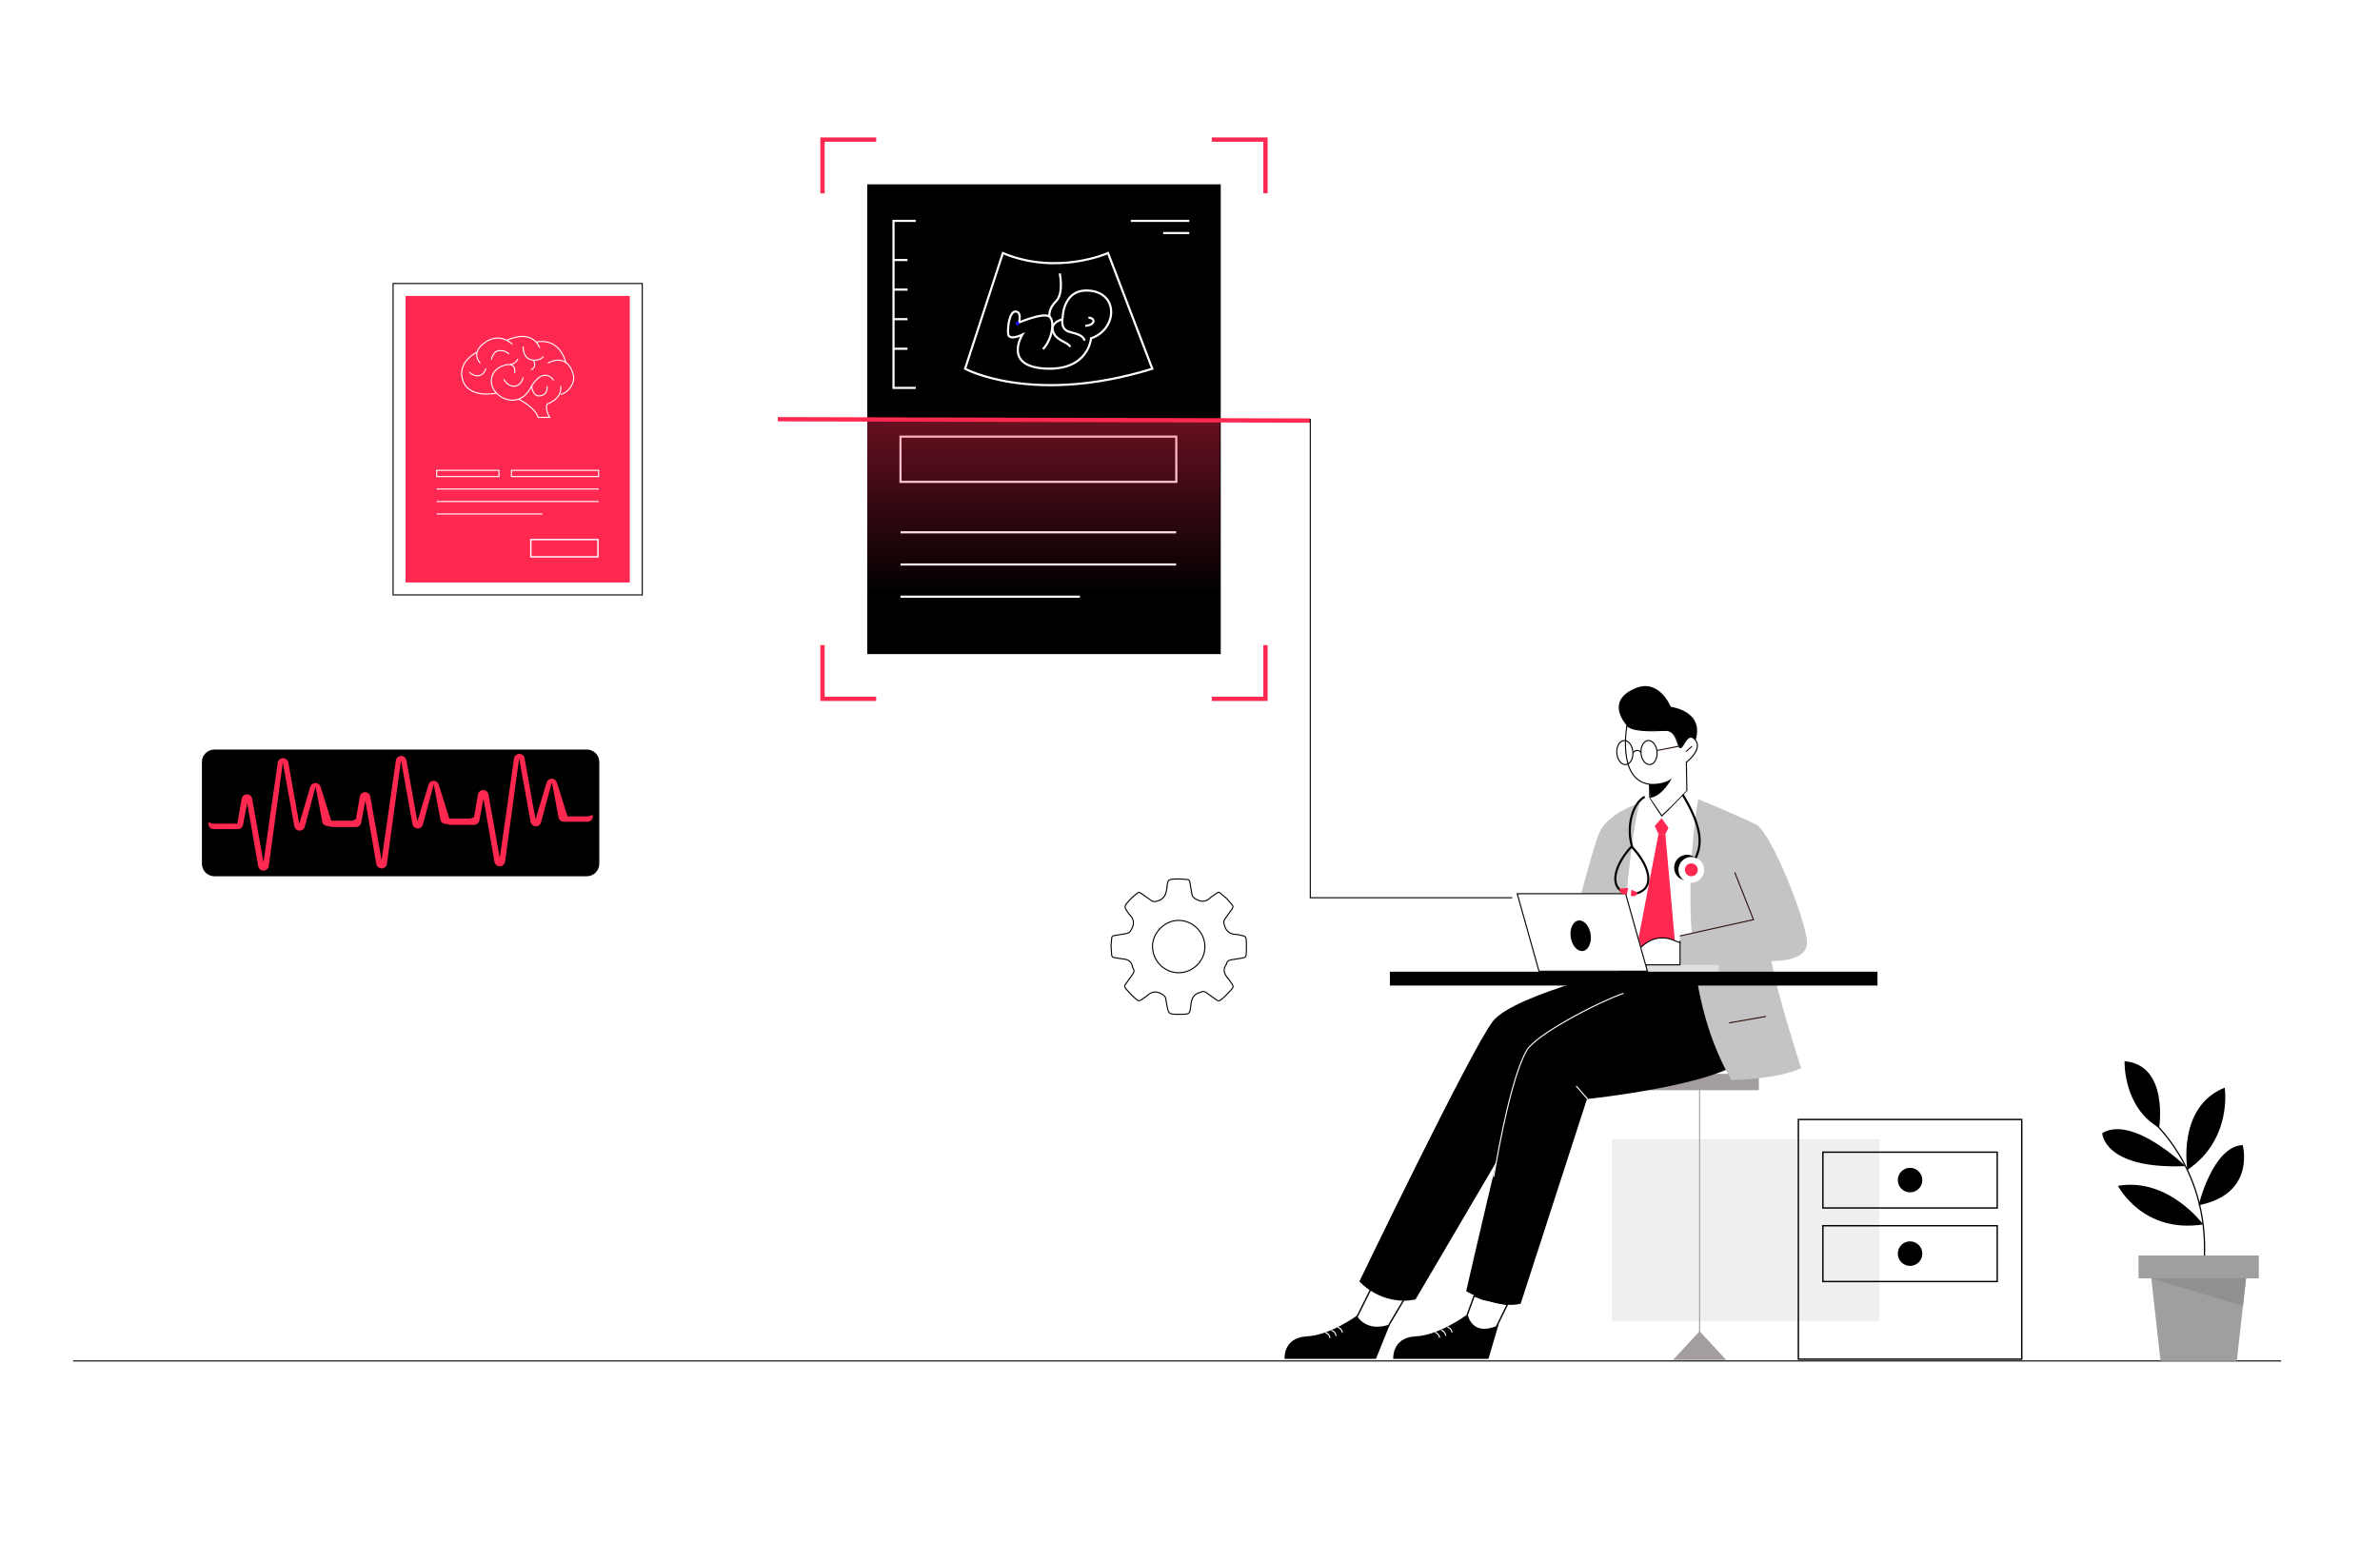 <svg width="1108" height="718" viewBox="0 0 1108 718" fill="none" xmlns="http://www.w3.org/2000/svg">
<rect width="1108" height="718" fill="white"/>
<path d="M34 633.681L1062 633.681" stroke="black" stroke-width="0.5"/>
<g clip-path="url(#clip0)">
<path d="M995.58 584.594H1051.58V595.245H995.58V584.594Z" fill="#9F9F9F"/>
<path d="M1001.52 595.211L1005.82 633.68H1041.34L1045.64 595.211H1001.52Z" fill="#9F9F9F"/>
<path d="M1001.52 595.211H1045.64L1044.21 608.079L1001.52 595.211Z" fill="#928F8F"/>
<path d="M1026.28 584.594C1027.75 543.168 1001.52 521.564 1001.52 521.564" stroke="black" stroke-width="0.584" stroke-miterlimit="10"/>
<path d="M1005.18 525.125C1005.18 525.125 1009.82 495.895 989.094 494.114C989.094 494.114 988.24 515.348 1005.18 525.125Z" fill="black"/>
<path d="M1017.43 542.966C1017.43 542.966 992.848 519.044 978.676 527.612C978.676 527.612 979.222 544.545 1017.43 542.966Z" fill="black"/>
<path d="M1035.71 506.445C1035.71 506.445 1039.5 530.434 1018.32 544.747C1018.32 544.713 1013.34 515.348 1035.71 506.445Z" fill="black"/>
<path d="M1025.67 570.113C1025.67 570.113 1009.58 548.106 986.021 552.138C986.021 552.138 997.358 574.514 1025.67 570.113Z" fill="black"/>
<path d="M1023.58 561.176C1023.58 561.176 1030.07 533.828 1044.07 533.156C1044.07 533.156 1050.39 555.902 1023.58 561.176Z" fill="black"/>
</g>
<path d="M568.31 85.831H403.747V304.554H568.31V85.831Z" fill="black"/>
<path d="M526.437 102.842H553.647" stroke="white" stroke-miterlimit="10"/>
<path d="M541.509 108.513H553.647" stroke="white" stroke-miterlimit="10"/>
<path d="M426.315 102.842H415.969V180.611H426.315" stroke="white" stroke-miterlimit="10"/>
<path d="M415.967 121.07H422.485" stroke="white" stroke-miterlimit="10"/>
<path d="M415.966 134.841H422.484" stroke="white" stroke-miterlimit="10"/>
<path d="M415.966 148.613H422.484" stroke="white" stroke-miterlimit="10"/>
<path d="M415.966 162.384H422.484" stroke="white" stroke-miterlimit="10"/>
<path d="M485.541 162.546C489.696 158.333 491.244 149.666 488.637 147.478C486.03 145.21 474.38 150.152 474.38 150.152C474.38 150.152 475.765 145.291 472.914 145.048C470.062 144.805 469.003 151.934 469.329 155.417C469.655 158.901 475.928 155.822 475.928 155.822C475.928 155.822 466.722 170.647 486.763 171.619C506.804 172.591 507.944 157.523 507.944 157.523C519.757 153.554 521.061 137.19 507.944 135.408C494.828 133.707 494.747 147.721 494.747 147.721C494.747 147.721 493.199 153.311 497.924 154.526C502.649 155.741 504.034 156.389 505.012 158.576" stroke="white" stroke-miterlimit="10"/>
<path d="M493.361 127.307C493.361 127.307 495.398 136.623 491.569 140.349C487.74 144.076 488.636 147.478 488.636 147.478" stroke="white" stroke-miterlimit="10"/>
<path d="M474.38 150.151L472.995 150.962" stroke="#1E15FF" stroke-width="1.494" stroke-miterlimit="10"/>
<path d="M506.723 147.883C506.723 147.883 509.492 148.045 509.004 149.828C508.515 151.61 505.256 151.691 505.256 151.691" stroke="white" stroke-miterlimit="10"/>
<path d="M494.501 148.693C494.501 148.693 488.717 150.071 490.265 154.445C491.812 158.82 497.108 159.144 498.248 161.493" stroke="white" stroke-miterlimit="10"/>
<path d="M466.885 117.829L449.288 171.7C449.288 171.7 480.815 188.874 536.457 171.7L515.846 117.829C515.846 117.829 492.139 128.441 466.885 117.829Z" stroke="white" stroke-miterlimit="10"/>
<path d="M547.619 203.293H419.227V224.356H547.619V203.293Z" stroke="white" stroke-miterlimit="10"/>
<path d="M419.227 247.848H547.538" stroke="white" stroke-miterlimit="10"/>
<path d="M419.227 262.835H547.538" stroke="white" stroke-miterlimit="10"/>
<path d="M419.227 277.822H502.731" stroke="white" stroke-miterlimit="10"/>
<path d="M407.913 65H382.916V89.997" stroke="#FF2850" stroke-width="2"/>
<path d="M589.141 89.997L589.141 65L564.144 65" stroke="#FF2850" stroke-width="2"/>
<path d="M407.913 325.385H382.916V300.388" stroke="#FF2850" stroke-width="2"/>
<path d="M589.141 300.388L589.141 325.385L564.144 325.385" stroke="#FF2850" stroke-width="2"/>
<path d="M362.085 195.193L609.971 195.827" stroke="#FF2850" stroke-width="2"/>
<rect x="403.747" y="196.089" width="164.148" height="78.647" fill="url(#paint0_linear)"/>
<path d="M548.76 428.549C542.357 428.516 536.583 434.188 536.551 440.561V440.561C536.518 447.314 541.966 452.895 548.662 452.928C555.353 452.961 560.967 447.416 560.935 440.754M548.76 428.549L548.759 428.799L548.76 428.549C548.76 428.549 548.76 428.549 548.76 428.549ZM548.76 428.549C555.356 428.582 560.934 434.191 560.935 440.754M560.935 440.754C560.935 440.754 560.935 440.754 560.935 440.754H560.685L560.935 440.753C560.935 440.753 560.935 440.754 560.935 440.754ZM576.878 435.309L576.879 435.31L576.883 435.31C577.742 435.479 578.369 435.602 578.839 435.746C579.308 435.889 579.584 436.042 579.765 436.248C579.944 436.453 580.057 436.742 580.129 437.219C580.2 437.698 580.226 438.329 580.258 439.197C580.322 440.942 580.259 442.657 580.163 444.475C580.102 445.044 579.941 445.383 579.706 445.602C579.466 445.827 579.111 445.96 578.586 446.037C577.688 446.166 576.79 446.318 575.896 446.47L575.894 446.47C574.999 446.622 574.108 446.773 573.217 446.9C572.667 446.967 572.163 447.12 571.767 447.425C571.363 447.736 571.095 448.186 570.99 448.8L570.986 448.821V448.842C570.986 448.878 570.975 448.925 570.935 448.986C570.025 450.214 569.76 451.376 569.975 452.497C570.188 453.606 570.862 454.638 571.754 455.627L571.753 455.627L571.763 455.636C571.955 455.829 572.121 456.046 572.286 456.282C572.346 456.368 572.408 456.459 572.471 456.552C572.575 456.704 572.682 456.862 572.791 457.011L572.795 457.016C573.242 457.664 573.569 458.137 573.783 458.524C573.996 458.911 574.076 459.18 574.064 459.418C574.051 459.655 573.946 459.905 573.692 460.251C573.437 460.6 573.055 461.015 572.524 461.587C571.216 462.989 569.883 464.322 568.393 465.526L568.393 465.526L568.388 465.53C567.982 465.876 567.655 466.005 567.354 466.002C567.047 465.999 566.715 465.859 566.301 465.552L566.301 465.552C565.376 464.868 564.434 464.21 563.496 463.557C562.815 463.082 562.137 462.609 561.47 462.129L561.47 462.129C561.112 461.873 560.735 461.698 560.335 461.656C559.933 461.614 559.53 461.709 559.124 461.954C559.105 461.963 559.09 461.973 559.078 461.979C559.073 461.982 559.069 461.984 559.066 461.986H559.06L559.034 461.992C557.416 462.338 556.325 463.056 555.603 464.1C554.889 465.134 554.555 466.462 554.393 467.996L554.393 467.997C554.281 469.12 554.184 469.941 554.034 470.55C553.885 471.158 553.691 471.518 553.411 471.75C553.128 471.985 552.72 472.12 552.069 472.193C551.419 472.265 550.569 472.272 549.429 472.28C548 472.288 546.949 472.293 546.151 472.212C545.353 472.132 544.851 471.968 544.495 471.67C544.139 471.373 543.892 470.911 543.677 470.147C543.463 469.381 543.291 468.355 543.058 466.958C543.019 466.722 542.969 466.485 542.92 466.255C542.908 466.198 542.896 466.141 542.885 466.085C542.825 465.8 542.772 465.523 542.741 465.249C542.687 464.582 542.437 464.114 542.062 463.735C541.727 463.396 541.292 463.13 540.844 462.856C540.808 462.834 540.772 462.812 540.736 462.79L540.733 462.789C539.432 462.015 538.238 461.754 537.099 461.946C535.966 462.137 534.924 462.77 533.913 463.716C533.719 463.894 533.499 464.054 533.263 464.216C533.193 464.263 533.121 464.311 533.048 464.36C532.877 464.475 532.699 464.594 532.528 464.72L532.524 464.723C531.915 465.164 531.471 465.485 531.107 465.696C530.742 465.907 530.49 465.988 530.265 465.982C530.042 465.976 529.803 465.883 529.469 465.651C529.133 465.418 528.729 465.065 528.174 464.575C526.712 463.272 525.347 461.875 524.11 460.352L524.109 460.352C523.767 459.933 523.607 459.614 523.585 459.32C523.564 459.034 523.67 458.718 523.988 458.294L523.989 458.293C524.673 457.369 525.33 456.426 525.984 455.489C526.458 454.809 526.931 454.131 527.411 453.465C527.7 453.074 527.884 452.671 527.921 452.248C527.959 451.821 527.844 451.4 527.581 450.979L527.577 450.973L527.572 450.966C527.411 450.741 527.288 450.532 527.265 450.345L527.265 450.342C527.048 448.773 526.362 447.815 525.386 447.236C524.429 446.669 523.219 446.483 521.985 446.387L521.975 446.386H521.965C521.858 446.386 521.774 446.384 521.724 446.367L521.708 446.362L521.691 446.359C521.056 446.242 520.516 446.155 520.056 446.081L519.978 446.069C519.553 446.001 519.203 445.945 518.911 445.887C518.277 445.762 517.986 445.64 517.818 445.446C517.647 445.248 517.562 444.929 517.502 444.267C517.478 444.003 517.458 443.698 517.435 443.337C517.43 443.255 517.425 443.169 517.419 443.081C517.389 442.608 517.35 442.053 517.29 441.403L517.29 441.403L517.29 441.399C517.213 440.674 517.258 439.928 517.334 439.161C517.355 438.951 517.378 438.738 517.401 438.524C517.462 437.965 517.523 437.395 517.547 436.833L517.547 436.831C517.561 436.41 517.675 436.152 517.848 435.982C518.026 435.807 518.301 435.692 518.709 435.631L518.71 435.631C519.656 435.487 520.602 435.319 521.544 435.151L521.545 435.151C522.489 434.983 523.429 434.816 524.368 434.672C524.97 434.586 525.424 434.376 525.799 434.045C526.168 433.72 526.448 433.29 526.723 432.789C527.493 431.446 527.794 430.19 527.612 428.997C527.429 427.806 526.771 426.714 525.694 425.684C525.693 425.683 525.693 425.683 525.692 425.682C525.688 425.676 525.683 425.668 525.674 425.655L525.673 425.654C525.666 425.643 525.655 425.627 525.644 425.612C525.636 425.601 525.626 425.587 525.612 425.572C524.966 424.671 524.493 424.009 524.185 423.467C523.876 422.923 523.753 422.532 523.773 422.172C523.793 421.811 523.959 421.437 524.326 420.932C524.694 420.426 525.24 419.82 525.987 418.993L525.989 418.991C526.995 417.86 528.192 416.914 529.41 415.953L529.421 415.943L529.432 415.933C529.534 415.83 529.662 415.748 529.823 415.66C529.877 415.63 529.939 415.598 530.006 415.563C530.085 415.522 530.169 415.478 530.253 415.432C530.595 415.603 530.924 415.772 531.226 415.964C531.73 416.317 532.236 416.665 532.741 417.014C533.846 417.775 534.951 418.537 536.045 419.346L536.044 419.346L536.051 419.35C536.453 419.63 536.831 419.759 537.231 419.786C537.622 419.812 538.02 419.741 538.454 419.645L538.454 419.645L538.458 419.644C540.088 419.249 541.208 418.517 541.956 417.464C542.7 416.418 543.058 415.082 543.22 413.512C543.333 412.43 543.427 411.636 543.572 411.044C543.716 410.454 543.901 410.1 544.17 409.868C544.441 409.633 544.832 409.491 545.456 409.405C546.081 409.319 546.898 409.293 547.999 409.261L548.002 409.261C549.067 409.218 550.138 409.308 551.231 409.401C551.729 409.443 552.232 409.486 552.74 409.517L552.74 409.517L552.747 409.517C553.164 409.531 553.404 409.672 553.565 409.869C553.736 410.079 553.838 410.379 553.917 410.752C554.045 411.512 554.184 412.268 554.322 413.021C554.528 414.148 554.734 415.272 554.906 416.401L554.906 416.402C554.993 416.955 555.187 417.368 555.484 417.71C555.776 418.046 556.157 418.303 556.593 418.561C557.882 419.328 559.118 419.712 560.315 419.606C561.516 419.499 562.64 418.903 563.709 417.785C563.816 417.679 563.947 417.588 564.103 417.491C564.145 417.464 564.19 417.437 564.237 417.408C564.354 417.337 564.482 417.259 564.601 417.176L564.602 417.175C564.946 416.931 565.244 416.715 565.506 416.525C565.947 416.205 566.286 415.96 566.566 415.78C567.017 415.491 567.243 415.423 567.429 415.452C567.631 415.483 567.852 415.634 568.273 416C568.362 416.078 568.459 416.164 568.565 416.258C568.935 416.587 569.413 417.012 570.058 417.519L570.061 417.521C571.197 418.393 572.132 419.532 573.076 420.682C573.251 420.894 573.425 421.107 573.601 421.318C573.883 421.659 574 421.949 574.003 422.221C574.007 422.493 573.895 422.792 573.626 423.151L573.626 423.15L573.623 423.154C573.132 423.836 572.657 424.518 572.182 425.199C571.535 426.127 570.889 427.053 570.206 427.976C569.871 428.4 569.74 428.811 569.731 429.241C569.722 429.656 569.828 430.081 569.938 430.521C570.332 432.143 571.036 433.312 572.067 434.067C573.096 434.821 574.418 435.139 576.001 435.123C576.111 435.123 576.237 435.148 576.39 435.187C576.43 435.197 576.474 435.209 576.519 435.221C576.633 435.252 576.758 435.285 576.878 435.309Z" stroke="black" stroke-width="0.5"/>
<path d="M273.178 349H99.822C96.606 349 94 351.606 94 354.822V402.178C94 405.394 96.606 408 99.822 408H273.178C276.394 408 279 405.394 279 402.178V354.822C279 351.606 276.394 349 273.178 349Z" fill="black"/>
<path d="M150.106 383.007C150.472 383.989 151.409 384.64 152.457 384.64H163.491C164.875 384.64 166 383.517 166 382.131C166 380.747 164.875 382.131 163.491 382.131H154.199L149.201 366.205C148.843 365.244 147.934 364.598 146.91 364.573C145.878 364.552 144.947 365.151 144.543 366.092L139.307 383.561L134.192 354.859C133.891 353.728 132.836 352.952 131.679 353.002C130.511 353.044 129.527 353.887 129.306 355.035L122.649 401.5L117.371 371.727C117.101 370.663 116.174 369.897 115.078 369.836C113.976 369.789 112.974 370.435 112.589 371.461L110.5 383.5L99.509 383.561C98.123 383.561 97 382.175 97 383.561C97 384.946 98.123 386.07 99.509 386.07H110.73C111.776 386.07 112.712 385.421 113.079 384.44L115.078 373.829L120.218 403.463C120.501 404.581 121.505 405.359 122.649 405.359C122.674 405.359 122.698 405.359 122.723 405.358C123.898 405.323 124.892 404.478 125.115 403.324L131.679 355.035L137.062 384.911C137.339 385.944 138.238 386.687 139.307 386.764C140.355 386.834 141.37 386.233 141.79 385.25L146.91 366.205L150.106 383.007Z" fill="#FF2850"/>
<path d="M260.106 381.007C260.472 381.989 261.409 382.64 262.457 382.64H273.491C274.875 382.64 276 381.517 276 380.131C276 378.747 274.875 380.131 273.491 380.131H264.199L259.201 364.205C258.843 363.244 257.934 362.598 256.91 362.573C255.878 362.552 254.947 363.151 254.543 364.092L249.307 381.561L244.192 352.859C243.891 351.728 242.836 350.952 241.679 351.002C240.511 351.044 239.527 351.887 239.306 353.035L232.649 399.5L227.371 369.727C227.101 368.663 226.174 367.897 225.078 367.836C223.976 367.789 222.974 368.435 222.589 369.461L220.5 381.5L209.509 381.561C208.123 381.561 207 380.175 207 381.561C207 382.946 208.123 384.07 209.509 384.07H220.73C221.776 384.07 222.712 383.421 223.079 382.44L225.078 371.829L230.218 401.463C230.501 402.581 231.505 403.359 232.649 403.359C232.674 403.359 232.698 403.359 232.723 403.358C233.898 403.323 234.892 402.478 235.115 401.324L241.679 353.035L247.062 382.911C247.339 383.944 248.238 384.687 249.307 384.764C250.355 384.834 251.37 384.233 251.79 383.25L256.91 364.205L260.106 381.007Z" fill="#FF2850"/>
<path d="M205.106 382.007C205.472 382.989 206.409 383.64 207.457 383.64H218.491C219.875 383.64 221 382.517 221 381.131C221 379.747 219.875 381.131 218.491 381.131H209.199L204.201 365.205C203.843 364.244 202.934 363.598 201.91 363.573C200.878 363.552 199.947 364.151 199.543 365.092L194.307 382.561L189.192 353.859C188.891 352.728 187.836 351.952 186.679 352.002C185.511 352.044 184.527 352.887 184.306 354.035L177.649 400.5L172.371 370.727C172.101 369.663 171.174 368.897 170.078 368.836C168.976 368.789 167.974 369.435 167.589 370.461L165.5 382.5L154.509 382.561C153.123 382.561 152 381.175 152 382.561C152 383.946 153.123 385.07 154.509 385.07H165.73C166.776 385.07 167.712 384.421 168.079 383.44L170.078 372.829L175.218 402.463C175.501 403.581 176.505 404.359 177.649 404.359C177.674 404.359 177.698 404.359 177.723 404.358C178.898 404.323 179.892 403.478 180.115 402.324L186.679 354.035L192.062 383.911C192.339 384.944 193.238 385.687 194.307 385.764C195.355 385.834 196.37 385.233 196.79 384.25L201.91 365.205L205.106 382.007Z" fill="#FF2850"/>
<path d="M293.2 137.8H188.8V271.2H293.2V137.8Z" fill="#FF2850"/>
<path d="M299 132H183V277H299V132Z" stroke="black" stroke-width="0.5" stroke-miterlimit="10"/>
<path d="M232.3 219H203.3V221.906H232.3V219Z" stroke="white" stroke-width="0.5" stroke-miterlimit="10"/>
<path d="M278.7 219H238.1V221.9H278.7V219Z" stroke="white" stroke-width="0.5" stroke-miterlimit="10"/>
<path d="M203.3 227.706H278.7" stroke="white" stroke-width="0.5" stroke-miterlimit="10"/>
<path d="M203.3 233.506H278.7" stroke="white" stroke-width="0.5" stroke-miterlimit="10"/>
<path d="M203.3 239.306H252.6" stroke="white" stroke-width="0.5" stroke-miterlimit="10"/>
<path d="M223.608 169.052C223.608 169.052 218.277 164.086 226.654 158.886C230.858 156.315 235.275 157.279 238.535 160.288" stroke="white" stroke-width="0.5" stroke-miterlimit="10"/>
<path d="M235.918 158.477C235.918 158.477 247.159 152.576 251.271 161.983" stroke="white" stroke-width="0.5" stroke-miterlimit="10"/>
<path d="M249.597 159.295C249.597 159.295 259.954 156.257 263.518 169.052" stroke="white" stroke-width="0.5" stroke-miterlimit="10"/>
<path d="M255.077 169.052C255.077 169.052 263.789 163.765 266.835 174.194C268.054 177.845 264.916 182.694 261.017 183.658" stroke="white" stroke-width="0.5" stroke-miterlimit="10"/>
<path d="M221.963 164.028C221.963 164.028 212.519 168.555 215.474 177.173C218.429 185.791 230.919 183.074 230.919 183.074" stroke="white" stroke-width="0.5" stroke-miterlimit="10"/>
<path d="M239.601 173.755C239.601 173.755 240.819 167.825 233.965 170.366C227.111 172.908 226.868 181.379 233.965 185.177C237.56 187.075 243.348 187.309 247.003 180.649C250.659 173.988 254.863 173.2 257.757 177.056" stroke="white" stroke-width="0.5" stroke-miterlimit="10"/>
<path d="M247.521 179.773C247.521 179.773 247.947 186.025 252.76 183.921C255.136 182.957 254.71 179.773 254.71 179.773" stroke="white" stroke-width="0.5" stroke-miterlimit="10"/>
<path d="M234.544 176.56C234.544 176.56 236.22 180.094 239.571 179.802C242.922 179.481 243.531 175.713 243.531 175.713" stroke="white" stroke-width="0.5" stroke-miterlimit="10"/>
<path d="M218.524 173.288C218.524 173.288 220.808 175.625 223.306 174.836C225.804 174.047 226.139 171.564 226.139 171.564" stroke="white" stroke-width="0.5" stroke-miterlimit="10"/>
<path d="M228.761 167.504C228.761 167.504 229.432 163.239 232.63 163.239C235.829 163.239 236.986 164.875 236.986 164.875" stroke="white" stroke-width="0.5" stroke-miterlimit="10"/>
<path d="M243.531 161.282C243.531 161.282 243.287 166.598 247.247 167.504C251.207 168.439 253.035 165.985 253.035 165.985" stroke="white" stroke-width="0.5" stroke-miterlimit="10"/>
<path d="M248.286 167.679C248.286 167.679 250.297 170.776 247.189 172.178" stroke="white" stroke-width="0.5" stroke-miterlimit="10"/>
<path d="M241.064 167.066C241.064 167.066 240.485 169.315 237.56 169.724" stroke="white" stroke-width="0.5" stroke-miterlimit="10"/>
<path d="M241.426 185.849C241.426 185.849 249.133 189.617 250.565 194.35H255.926C255.926 194.35 253.611 190.961 254.708 188.098C254.708 188.098 261.684 186.024 261.075 179.744" stroke="white" stroke-width="0.5" stroke-miterlimit="10"/>
<rect x="247.125" y="251.225" width="31.25" height="8.05" stroke="white" stroke-width="0.65"/>
<rect x="750.337" y="530.441" width="124.615" height="84.662" fill="#EFEFEF"/>
<path d="M632.081 612.328C632.081 612.328 619.511 621.694 608.376 622.245C597.24 622.796 598.011 632.713 598.011 632.713H640.57L647.076 616.625L642.334 618.278L640.24 618.058L638.034 617.727L634.837 616.295L632.963 614.422L632.081 612.328Z" fill="black"/>
<path d="M638.481 599.627L640.489 600.966L640.512 600.981L640.537 600.992L645.719 603.306L645.759 603.324L645.802 603.33L653.927 604.579L646.434 617.209C641.073 618.891 637.377 617.854 635.022 616.42C633.831 615.694 632.974 614.862 632.416 614.211C632.137 613.886 631.934 613.608 631.801 613.412C631.759 613.351 631.724 613.297 631.696 613.253L638.481 599.627Z" fill="white" stroke="black" stroke-width="0.65"/>
<path d="M682.689 612.328C682.689 612.328 670.12 621.694 658.984 622.245C647.848 622.796 648.62 632.713 648.62 632.713H692.943L697.684 616.625L692.943 618.278L690.848 618.058L688.643 617.727L685.445 616.295L683.571 614.422L682.689 612.328Z" fill="black"/>
<path d="M686.297 603.386L690.508 605.028L690.534 605.038L690.561 605.044L701.79 607.353L696.643 617.809C693.678 618.992 691.358 619.228 689.551 618.939C687.723 618.646 686.393 617.811 685.426 616.828C684.456 615.841 683.85 614.7 683.486 613.8C683.304 613.351 683.184 612.965 683.109 612.693C683.072 612.557 683.046 612.449 683.03 612.377C683.028 612.368 683.027 612.361 683.025 612.353L686.297 603.386Z" fill="white" stroke="black" stroke-width="0.65"/>
<path d="M818.828 500.001H763.655V507.611H818.828V500.001Z" fill="#A39D9D"/>
<path d="M763.836 373.432L758.103 381.035C758.103 381.035 757.001 381.806 756.56 384.671C756.119 387.536 755.347 394.368 754.244 397.233C753.142 400.208 750.495 401.09 750.495 404.175C750.495 407.261 747.629 424.34 748.18 425.993C748.731 427.646 749.944 431.503 750.495 434.588C751.157 437.674 753.142 439.327 753.913 440.979C754.685 442.632 763.947 449.023 763.947 449.023L774.862 452.329L789.306 451.558C789.306 451.558 790.518 442.853 790.629 441.751C790.629 440.649 795.811 425.773 795.811 424.451C795.811 423.128 795.811 405.498 795.811 404.065C795.811 402.633 796.142 393.487 795.811 393.156C795.48 392.825 790.629 371.999 790.629 371.999L787.542 371.338C787.542 371.338 782.47 378.941 782.139 379.272C781.918 379.602 779.493 380.925 779.493 380.925H773.649L769.79 377.288L767.916 373.872L763.836 373.432Z" fill="white"/>
<path d="M763.837 449.133C763.837 449.133 704.96 462.797 695.037 475.469C685.114 488.141 632.853 596.68 632.853 596.68C632.853 596.68 643.107 608.25 658.984 605.055L707.276 522.851L739.25 496.185L760.53 482.411L778.171 473.265L782.14 466.433L786.991 454.532L777.73 444.835L763.837 449.133Z" fill="black"/>
<path d="M785.186 354.83L785.186 354.83L785.086 354.907L785.088 355.033L785.312 368.262L780.724 373.029L780.722 373.031L778.059 375.733L773.646 379.884L768.021 371.636L767.947 365.384L767.944 365.171L767.734 365.14C763.955 364.573 761.432 362.582 759.76 359.905C758.083 357.218 757.263 353.835 756.92 350.499C756.578 347.167 756.714 343.902 756.937 341.469C757.049 340.252 757.182 339.245 757.287 338.543C757.325 338.287 757.359 338.072 757.388 337.902C758.165 338.572 759.233 339.052 760.461 339.397C761.888 339.797 763.557 340.023 765.296 340.14C768.461 340.355 771.888 340.213 774.553 340.103C774.815 340.092 775.069 340.082 775.315 340.072C777.913 339.968 779.307 341.744 780.204 343.7C780.576 344.511 780.854 345.334 781.095 346.048C781.144 346.195 781.192 346.337 781.239 346.474C781.375 346.869 781.504 347.224 781.637 347.495C781.704 347.631 781.776 347.755 781.855 347.856C781.934 347.955 782.033 348.048 782.158 348.098C782.309 348.159 782.457 348.133 782.58 348.073C782.697 348.017 782.803 347.925 782.899 347.823C783.091 347.619 783.294 347.319 783.505 346.983C783.613 346.811 783.724 346.628 783.84 346.438C784.186 345.87 784.567 345.244 784.998 344.686C785.578 343.936 786.201 343.376 786.872 343.246C787.512 343.122 788.29 343.378 789.225 344.5C790.139 345.596 790.352 346.767 790.161 347.922C789.969 349.088 789.362 350.243 788.622 351.274C787.883 352.303 787.024 353.193 786.347 353.827C786.009 354.143 785.718 354.395 785.511 354.567C785.408 354.653 785.326 354.719 785.27 354.764C785.243 354.786 785.221 354.803 785.207 354.814L785.191 354.826L785.187 354.829L785.186 354.83L785.186 354.83Z" fill="white" stroke="black" stroke-width="0.5"/>
<path d="M778.369 362.214C778.369 362.214 774.179 370.699 768.226 371.47L767.936 364.922C767.936 365.033 775.061 365.52 778.369 362.214Z" fill="black"/>
<path d="M787.763 347.427L784.897 349.961" stroke="#2D0F0B" stroke-width="0.5" stroke-miterlimit="10"/>
<path d="M756.881 356.007C758.945 355.847 760.423 353.208 760.183 350.114C759.943 347.019 758.075 344.641 756.011 344.801C753.946 344.961 752.468 347.599 752.708 350.694C752.949 353.788 754.817 356.167 756.881 356.007Z" stroke="black" stroke-width="0.5" stroke-miterlimit="10"/>
<path d="M768.126 356.007C770.19 355.847 771.669 353.208 771.429 350.114C771.188 347.019 769.32 344.641 767.256 344.801C765.192 344.961 763.713 347.599 763.954 350.694C764.194 353.788 766.062 356.167 768.126 356.007Z" stroke="black" stroke-width="0.5" stroke-miterlimit="10"/>
<path d="M760.418 350.402C760.418 350.402 762.072 348.088 763.947 350.402" stroke="black" stroke-width="0.5" stroke-miterlimit="10"/>
<path d="M771.555 349.41L781.809 347.427" stroke="#2D0F0B" stroke-width="0.5" stroke-miterlimit="10"/>
<path d="M789.416 344.562C785.557 339.823 783.352 348.529 782.249 348.088C781.147 347.647 780.816 339.823 775.303 340.044C769.79 340.264 760.198 340.815 757.221 337.62C757.221 337.62 746.747 326.49 761.411 320.43C772.547 315.802 777.839 329.135 777.839 329.135C777.839 329.135 793.496 330.898 789.416 344.562Z" fill="black"/>
<path d="M763.286 373.981C763.286 373.981 748.621 378.279 744.432 387.976C740.573 397.893 732.524 430.179 732.524 430.179L715.432 439.325L717.067 452.548H754.024C754.134 452.438 758.324 391.833 763.286 373.981Z" fill="#C4C4C4"/>
<path d="M839.695 431.865H823.656V443.558H839.695V431.865Z" fill="white" fill-opacity="0.6"/>
<path d="M835.354 431.861H823.655V443.554H835.354V431.861Z" fill="white" fill-opacity="0.6"/>
<path d="M795.15 449.133C795.15 449.133 715.986 468.417 708.268 495.414C700.55 522.411 682.578 601.198 682.578 601.198C682.578 601.198 696.912 609.793 707.937 607.039L738.809 511.722C738.809 511.722 800.553 505.331 812.681 492.439C824.809 479.546 812.681 463.017 812.681 463.017L795.15 449.133Z" fill="black"/>
<path d="M803.42 475.47L822.164 473.266" stroke="#852DFF" stroke-width="0.65" stroke-miterlimit="10"/>
<path d="M841.237 439.437C840.686 448.032 824.698 447.481 824.698 447.481C826.683 460.484 838.48 497.398 838.48 497.398C826.903 502.687 806.065 502.908 806.065 502.908C796.914 487.26 791.842 469.299 789.306 451.668L782.139 452.44V435.801L787.542 434.589C785.227 400.539 790.629 372.11 790.629 372.11C790.629 372.11 810.475 380.264 817.642 384.01C824.809 387.757 841.788 430.952 841.237 439.437Z" fill="#C4C4C4"/>
<path d="M791.241 503.806V624.616" stroke="#A39D9D" stroke-width="0.5" stroke-miterlimit="10"/>
<path d="M778.875 633.177L791.241 619.86L803.608 633.177H778.875Z" fill="#A39D9D"/>
<path d="M769.57 383.019L772.106 388.308H775.304L777.619 383.901L773.54 380.925L769.57 383.019Z" fill="#FF2850"/>
<path d="M767.257 370.567L763.839 373.432L765.933 389.63L773.541 380.925L767.257 370.567Z" fill="white"/>
<path d="M785.338 368.363L773.541 380.925L779.715 389.63L790.52 372.11L785.338 368.363Z" fill="white"/>
<path d="M772.106 388.306L762.845 436.681L767.255 452.989H775.855H781.037L775.304 388.306H772.106Z" fill="#FF2850"/>
<path d="M807.609 406.158L816.32 428.197L782.03 435.8" stroke="#2D0F0B" stroke-width="0.5" stroke-miterlimit="10"/>
<path d="M766.373 449.243H800.111V452.99H767.255L766.373 449.243Z" fill="#E0E0E0"/>
<path d="M874.055 452.439H647.051V458.889H874.055V452.439Z" fill="black"/>
<path d="M804.997 476.277L822.164 473.266" stroke="#2D0F0B" stroke-width="0.5"/>
<path d="M755.843 462.502C743.347 466.901 714.924 481.773 710.7 489.164C703.863 501.129 697.941 532.898 695.389 548.034" stroke="white" stroke-width="0.5"/>
<path d="M739.026 511.663L733.794 505.636" stroke="white" stroke-width="0.5"/>
<path d="M616.947 620.372C617.632 620.613 619.025 621.482 619.121 623.028" stroke="white" stroke-width="0.5"/>
<path d="M667.999 620.255C668.684 620.497 670.077 621.366 670.173 622.912" stroke="white" stroke-width="0.5"/>
<path d="M619.836 619.395C620.521 619.636 621.914 620.505 622.01 622.052" stroke="white" stroke-width="0.5"/>
<path d="M670.888 619.279C671.573 619.52 672.966 620.39 673.062 621.936" stroke="white" stroke-width="0.5"/>
<path d="M622.727 617.911C623.412 618.152 624.805 619.021 624.901 620.567" stroke="white" stroke-width="0.5"/>
<path d="M673.779 617.795C674.464 618.037 675.857 618.906 675.953 620.452" stroke="white" stroke-width="0.5"/>
<rect x="848.642" y="536.474" width="81.158" height="25.985" stroke="black" stroke-width="0.65"/>
<rect x="848.642" y="570.719" width="81.158" height="25.985" stroke="black" stroke-width="0.65"/>
<ellipse cx="889.221" cy="549.467" rx="5.708" ry="5.708" fill="black"/>
<ellipse cx="889.221" cy="583.712" rx="5.708" ry="5.708" fill="black"/>
<path d="M837.227 632.852V521.254H941.215V632.852H837.227Z" stroke="black" stroke-width="0.65"/>
<path d="M778.579 437.575L782.139 438.963V449.243H766.267L756.528 447.079L765.619 439.631C769.25 436.656 774.204 435.87 778.579 437.575Z" fill="white"/>
<path d="M782.139 438.963L778.579 437.575C774.204 435.87 769.25 436.656 765.619 439.631L756.528 447.079L766.267 449.243H782.139V438.061" stroke="black" stroke-width="0.5"/>
<path d="M756.793 416.115L766.925 452.189H716.467L706.335 416.115H756.793Z" fill="white" stroke="black" stroke-width="0.5"/>
<ellipse cx="735.877" cy="435.701" rx="4.685" ry="7.177" transform="rotate(-8.503 735.877 435.701)" fill="black"/>
<path d="M610 195L610 418L704 418" stroke="black" stroke-width="0.5"/>
<circle cx="785.393" cy="404" r="6" fill="black"/>
<circle cx="787.393" cy="405" r="6" fill="white"/>
<path d="M789.393 399.5C792.21 393.5 792.971 386 783.393 370" stroke="black"/>
<circle cx="787.393" cy="405" r="3" fill="#FF2850"/>
<path d="M759.695 394C751.695 402.5 748.393 413.5 757.393 416" stroke="black"/>
<path d="M765.695 371C760.028 374 756.893 385 759.893 394.5" stroke="black"/>
<path d="M756.893 416C755.093 416 754.477 414.833 754.393 414.25L757.393 414L756.893 416Z" fill="#FF2850" stroke="#FF2850"/>
<path d="M759.393 394C767.71 402.5 771.143 413.5 761.786 416" stroke="black"/>
<path d="M759.723 416.696C760.913 417.092 761.628 416.303 761.837 415.859L759.921 415L759.723 416.696Z" fill="#FF2850" stroke="#FF2850"/>
<defs>
<linearGradient id="paint0_linear" x1="485.821" y1="196.089" x2="485.821" y2="274.736" gradientUnits="userSpaceOnUse">
<stop stop-color="#FF2850" stop-opacity="0.4"/>
<stop offset="1" stop-color="#FF2850" stop-opacity="0.01"/>
<stop offset="1" stop-color="#FF2850" stop-opacity="0"/>
</linearGradient>
<clipPath id="clip0">
<rect width="72.908" height="139.566" fill="white" transform="matrix(-1 0 0 1 1051.58 494.115)"/>
</clipPath>
</defs>
</svg>
